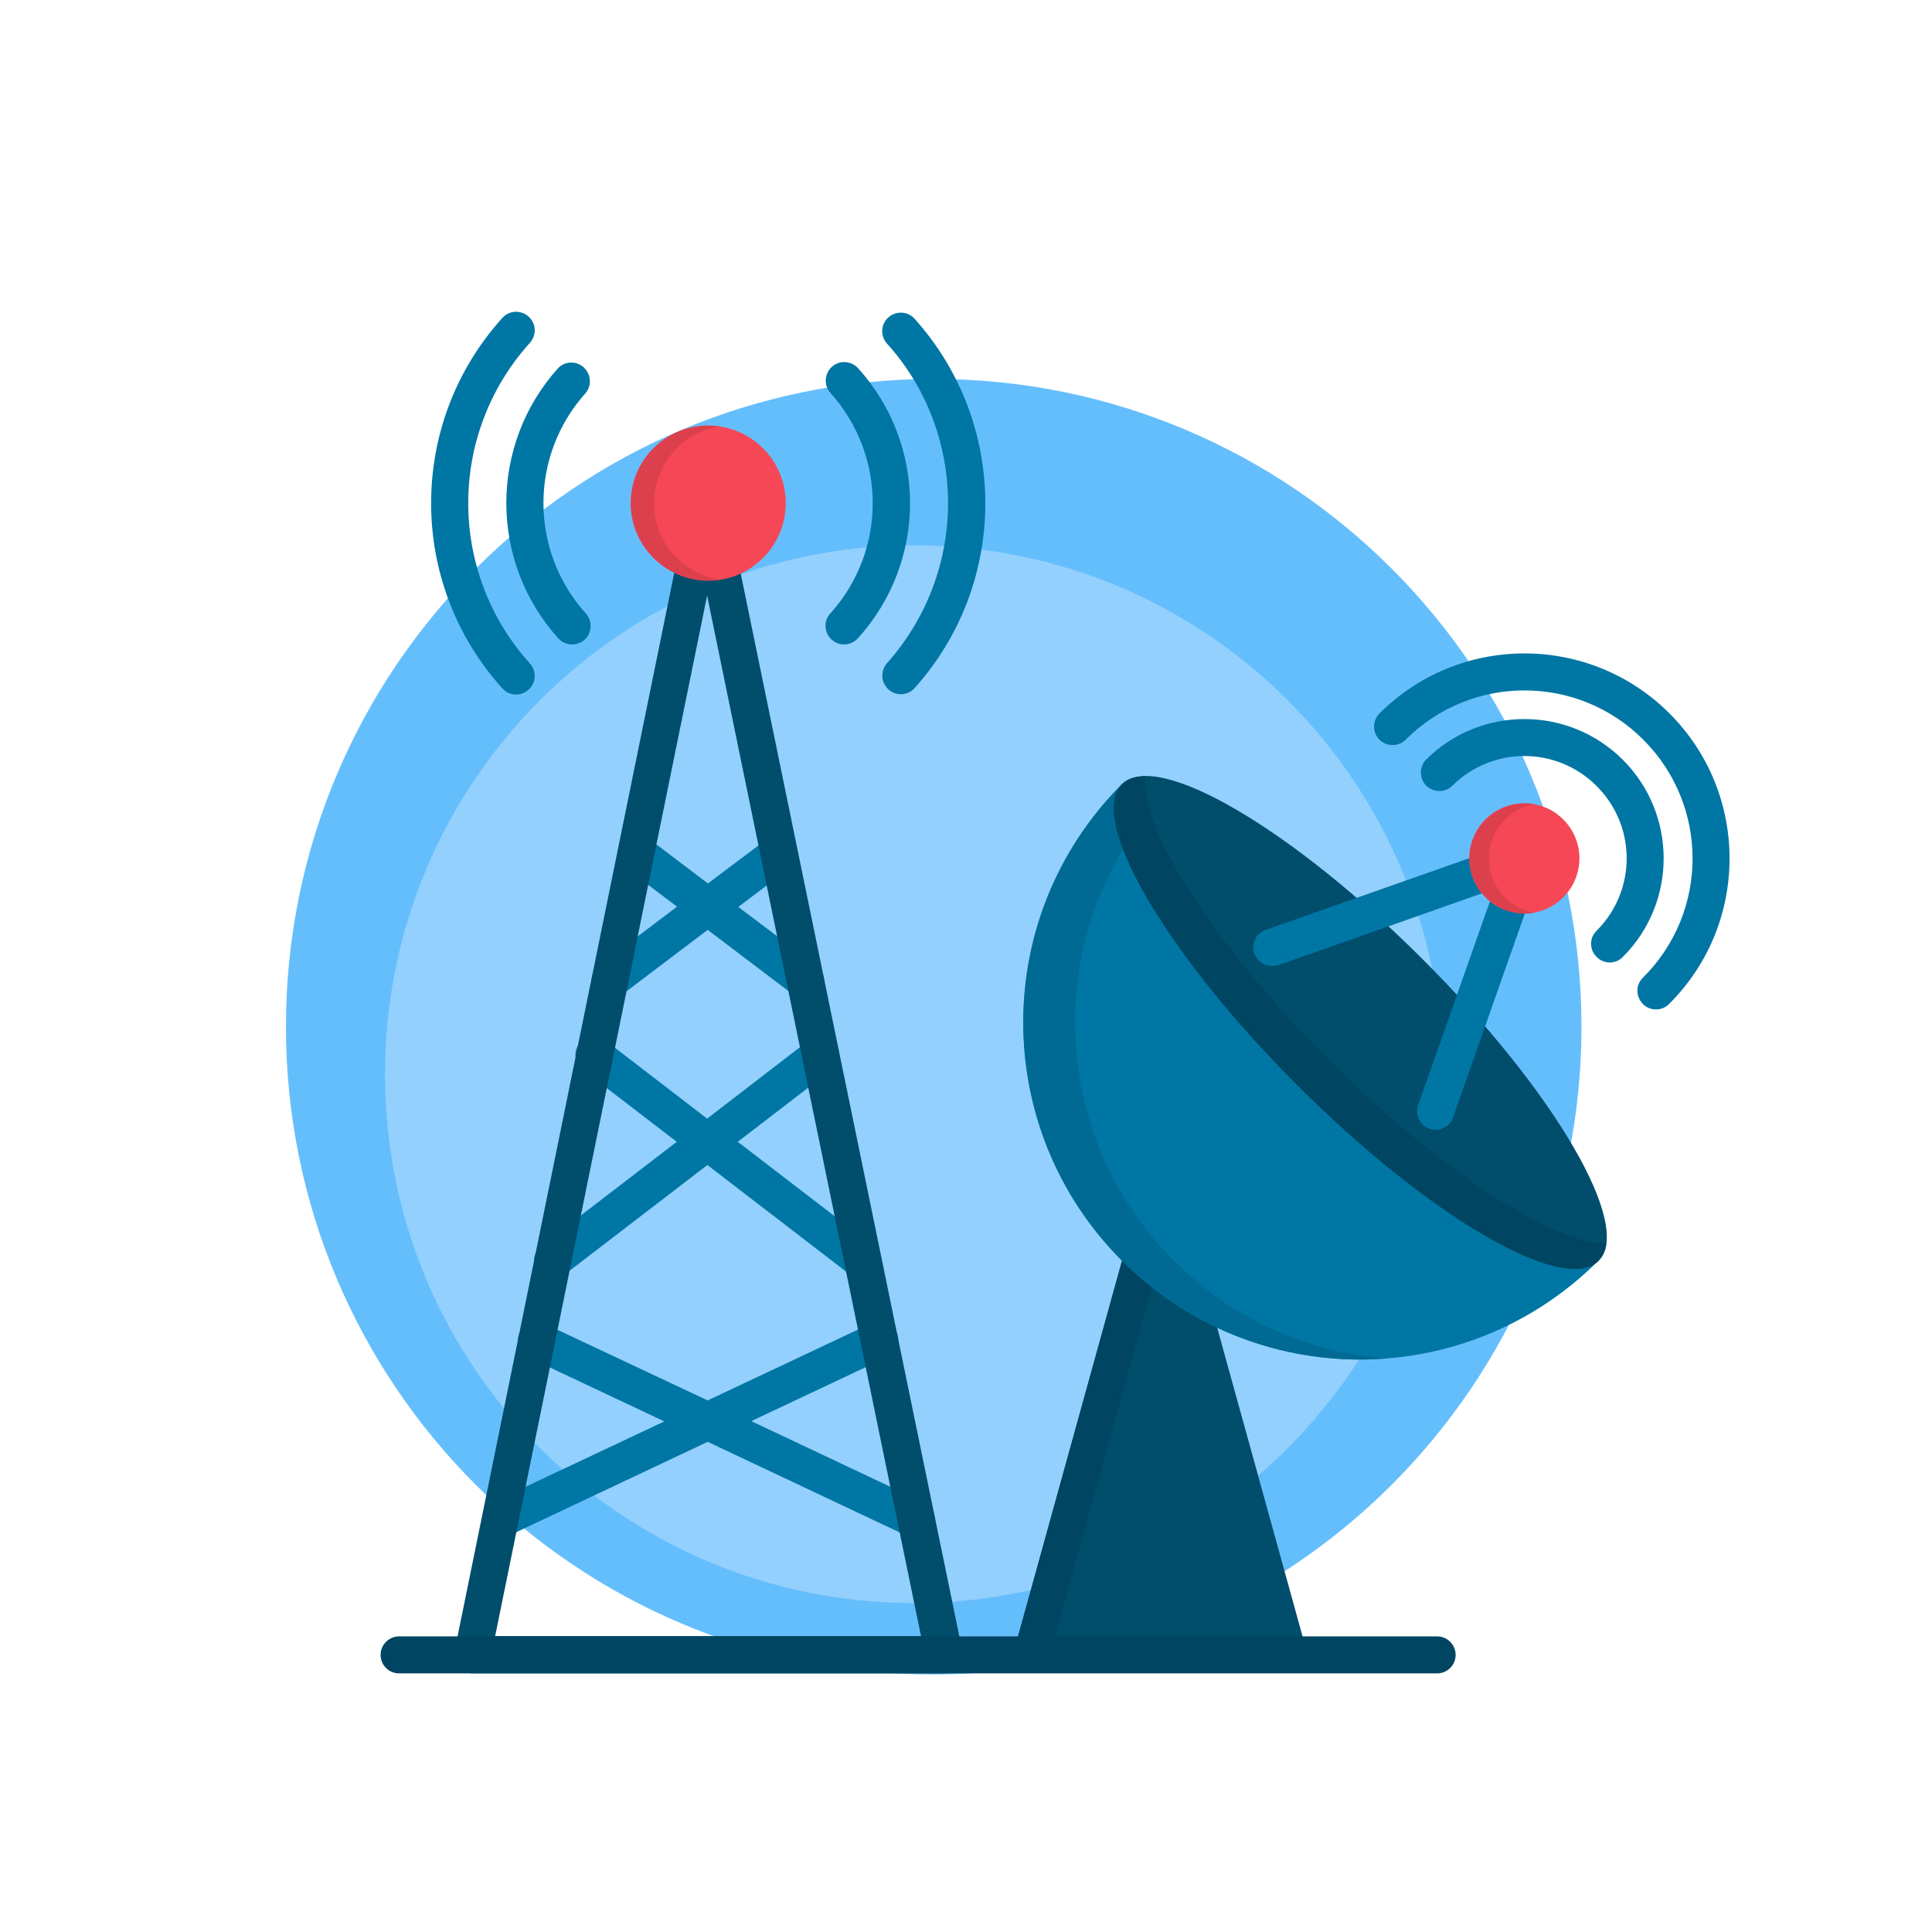 <?xml version="1.0" encoding="UTF-8"?><svg id="Layer_1" xmlns="http://www.w3.org/2000/svg" viewBox="0 0 70 70"><defs><style>.cls-1,.cls-2{fill:#0076a4;}.cls-3{fill:#93d0fd;}.cls-4,.cls-5,.cls-6,.cls-7,.cls-2,.cls-8{fill-rule:evenodd;}.cls-4,.cls-9{fill:#004561;}.cls-10,.cls-7{fill:#004d6c;}.cls-5{fill:#f54756;}.cls-11{fill:#65befc;}.cls-6{fill:#006a94;}.cls-8{fill:#dd404d;}</style></defs><path class="cls-11" d="M57.3,37.2c0,12.96-10.51,23.47-23.47,23.47s-23.47-10.51-23.47-23.47,10.51-23.47,23.47-23.47,23.47,10.51,23.47,23.47Z"/><path class="cls-3" d="M52.27,38.92c0,10.58-8.58,19.16-19.16,19.16s-19.16-8.58-19.16-19.16,8.58-19.16,19.16-19.16,19.16,8.58,19.16,19.16Z"/><path class="cls-7" d="M43.43,45.68l3.95,14.28h-10.68l3.95-14.28h2.78Z"/><path class="cls-2" d="M40.65,45.68c4.76,4.77,12.49,4.77,17.26,0h0s-17.26-17.27-17.26-17.27c-4.77,4.77-4.77,12.49,0,17.26h0Z"/><path class="cls-1" d="M27.82,30.37c.3-.22.72-.17.94.13s.17.72-.13.94h0l-1.88,1.42,2.84,2.14c.3.22.36.65.13.94s-.65.36-.94.13h0l-3.14-2.38-3.13,2.37c-.3.22-.72.17-.94-.13-.22-.3-.17-.72.13-.94h0l2.83-2.14-1.88-1.42c-.29-.23-.35-.65-.12-.95.22-.29.64-.35.93-.13l2.19,1.66,2.19-1.65ZM29.32,37.7c.29-.23.71-.18.94.11.23.29.18.71-.11.94,0,0,0,0-.01,0l-3.41,2.62,4.95,3.8c.29.23.35.65.12.94-.23.29-.65.35-.94.12l-5.23-4.02-5.2,3.99c-.29.23-.72.17-.94-.12-.23-.29-.17-.71.12-.94l4.91-3.77-3.4-2.61c-.3-.22-.36-.64-.14-.94.22-.3.64-.36.94-.14,0,0,.01.01.02.02l3.68,2.83,3.69-2.84ZM19.15,49.18c-.34-.16-.48-.56-.32-.9.16-.34.56-.48.9-.32h0l5.91,2.78,5.94-2.8c.34-.16.74-.02.9.32.16.34.02.74-.32.9l-4.94,2.33,6.27,2.96c.34.16.48.56.32.9s-.56.48-.9.32h0l-7.27-3.43-7.22,3.41c-.34.16-.74,0-.89-.33-.15-.33-.01-.73.32-.89l6.22-2.93-4.9-2.31Z"/><path class="cls-7" d="M47.01,39.32c4.77,4.77,9.65,7.61,10.91,6.36s-1.59-6.14-6.36-10.91c-4.77-4.77-9.65-7.61-10.91-6.36s1.59,6.14,6.36,10.91h0Z"/><path class="cls-1" d="M46.31,34.96c-.35.13-.74-.06-.86-.41-.13-.35.06-.74.41-.86,0,0,0,0,0,0l9.15-3.22c.35-.12.74.06.86.41,0,0,0,0,0,0,.05.15.05.3,0,.45l-3.22,9.15c-.12.35-.5.54-.85.42-.35-.12-.54-.5-.42-.85,0,0,0,0,0-.01l2.76-7.83-7.82,2.76Z"/><path class="cls-1" d="M50.93,26.8c-.26.26-.69.26-.95,0-.26-.26-.26-.69,0-.95h0c2.9-2.9,7.61-2.9,10.51,0,2.9,2.9,2.9,7.61,0,10.51-.25.27-.68.29-.95.03s-.29-.68-.03-.95c.01-.01.02-.02.03-.03,2.38-2.38,2.38-6.23,0-8.61s-6.23-2.38-8.61,0h0ZM52.61,28.48c-.27.25-.7.24-.95-.03-.24-.26-.24-.66,0-.92,1.97-1.97,5.17-1.97,7.14,0,1.97,1.97,1.97,5.17,0,7.14h0c-.26.27-.69.27-.95,0-.27-.26-.27-.69,0-.95,0,0,0,0,0,0,1.45-1.45,1.45-3.79,0-5.24-1.45-1.45-3.79-1.45-5.24,0h0Z"/><path class="cls-5" d="M56.64,29.69c.78.78.78,2.04,0,2.82s-2.04.78-2.82,0-.78-2.04,0-2.82c0,0,0,0,0,0,.78-.78,2.04-.78,2.82,0Z"/><path class="cls-10" d="M34.2,60.63h-17.08c-.37,0-.67-.3-.67-.67,0,0,0,0,0,0,0-.06,0-.13.03-.19l8.49-41.67c.07-.36.43-.6.79-.52.27.05.48.27.53.54l8.58,41.71c.07.36-.16.72-.52.79-.04,0-.09.01-.13.01h0ZM17.94,59.28h15.43l-7.75-37.7-7.68,37.7Z"/><path class="cls-1" d="M18.2,11.52c.25-.28.67-.3.95-.05s.3.67.05.95c-2.98,3.3-2.98,8.32,0,11.62.25.28.23.7-.05.95s-.7.23-.95-.05c-3.44-3.81-3.44-9.61,0-13.42h0ZM20.22,13.34c.26-.27.69-.27.95-.01.25.25.27.64.05.91-2.04,2.27-2.04,5.71,0,7.98.25.27.24.7-.03.95-.27.25-.7.24-.95-.03,0,0-.01-.01-.02-.02-2.5-2.78-2.5-7,0-9.78ZM30.09,14.24c-.25-.28-.22-.7.05-.95.28-.25.7-.22.95.05,2.51,2.78,2.51,7,0,9.78-.25.28-.67.31-.95.06-.28-.25-.31-.67-.06-.95,0,0,0,0,.01-.01,2.04-2.27,2.04-5.71,0-7.98ZM32.12,12.43c-.24-.29-.2-.71.09-.95.27-.22.67-.2.91.05,3.44,3.81,3.44,9.61,0,13.42-.26.27-.69.27-.95.01-.25-.25-.27-.64-.05-.91,2.18-2.43,2.82-5.87,1.66-8.92-.38-.99-.94-1.91-1.66-2.7h0Z"/><path class="cls-5" d="M25.66,21.04c1.55,0,2.81-1.26,2.81-2.81s-1.26-2.81-2.81-2.81c-1.55,0-2.81,1.26-2.81,2.81,0,1.55,1.26,2.8,2.81,2.81Z"/><path class="cls-9" d="M14.46,60.63c-.37,0-.67-.3-.67-.67s.3-.67.67-.67h37.61c.37,0,.67.3.67.67s-.3.67-.67.67H14.46Z"/><path class="cls-8" d="M23.7,18.23c0-1.39,1.01-2.57,2.38-2.78-.14-.02-.28-.03-.43-.03-1.55,0-2.8,1.27-2.79,2.82,0,1.54,1.25,2.78,2.79,2.79.14,0,.29-.01.43-.03-1.37-.21-2.39-1.39-2.38-2.77h0ZM53.96,30.84c.12-.86.77-1.55,1.63-1.7-1.08-.19-2.12.53-2.32,1.61-.1.57.05,1.16.42,1.61.09.1.18.2.29.29.36.29.81.45,1.27.45.11,0,.23-.01.34-.03-.1-.02-.2-.05-.3-.08-.9-.31-1.45-1.21-1.32-2.15h0Z"/><path class="cls-4" d="M38.23,59.28l3.5-12.65c-.38-.3-.73-.62-1.07-.96l-3.77,13.6h1.34Z"/><path class="cls-6" d="M42.53,45.68c-3.96-3.96-4.72-10.11-1.84-14.91-.42-1.1-.46-1.93-.04-2.35-4.77,4.78-4.76,12.51.02,17.28.33.33.69.65,1.06.94.73.58,1.53,1.07,2.38,1.47,1.91.89,4.02,1.28,6.12,1.11-2.91-.22-5.64-1.48-7.69-3.54Z"/><path class="cls-4" d="M57.07,44.84c-2.16-.69-5.58-3.09-8.94-6.45-3.36-3.36-5.77-6.78-6.45-8.94-.16-.52-.23-.96-.19-1.32-.36,0-.64.1-.84.29-.42.42-.38,1.25.04,2.35.83,2.17,3.15,5.39,6.32,8.55,4.77,4.77,9.65,7.61,10.91,6.36.16-.18.27-.4.28-.64-.38,0-.77-.07-1.13-.2h0Z"/></svg>